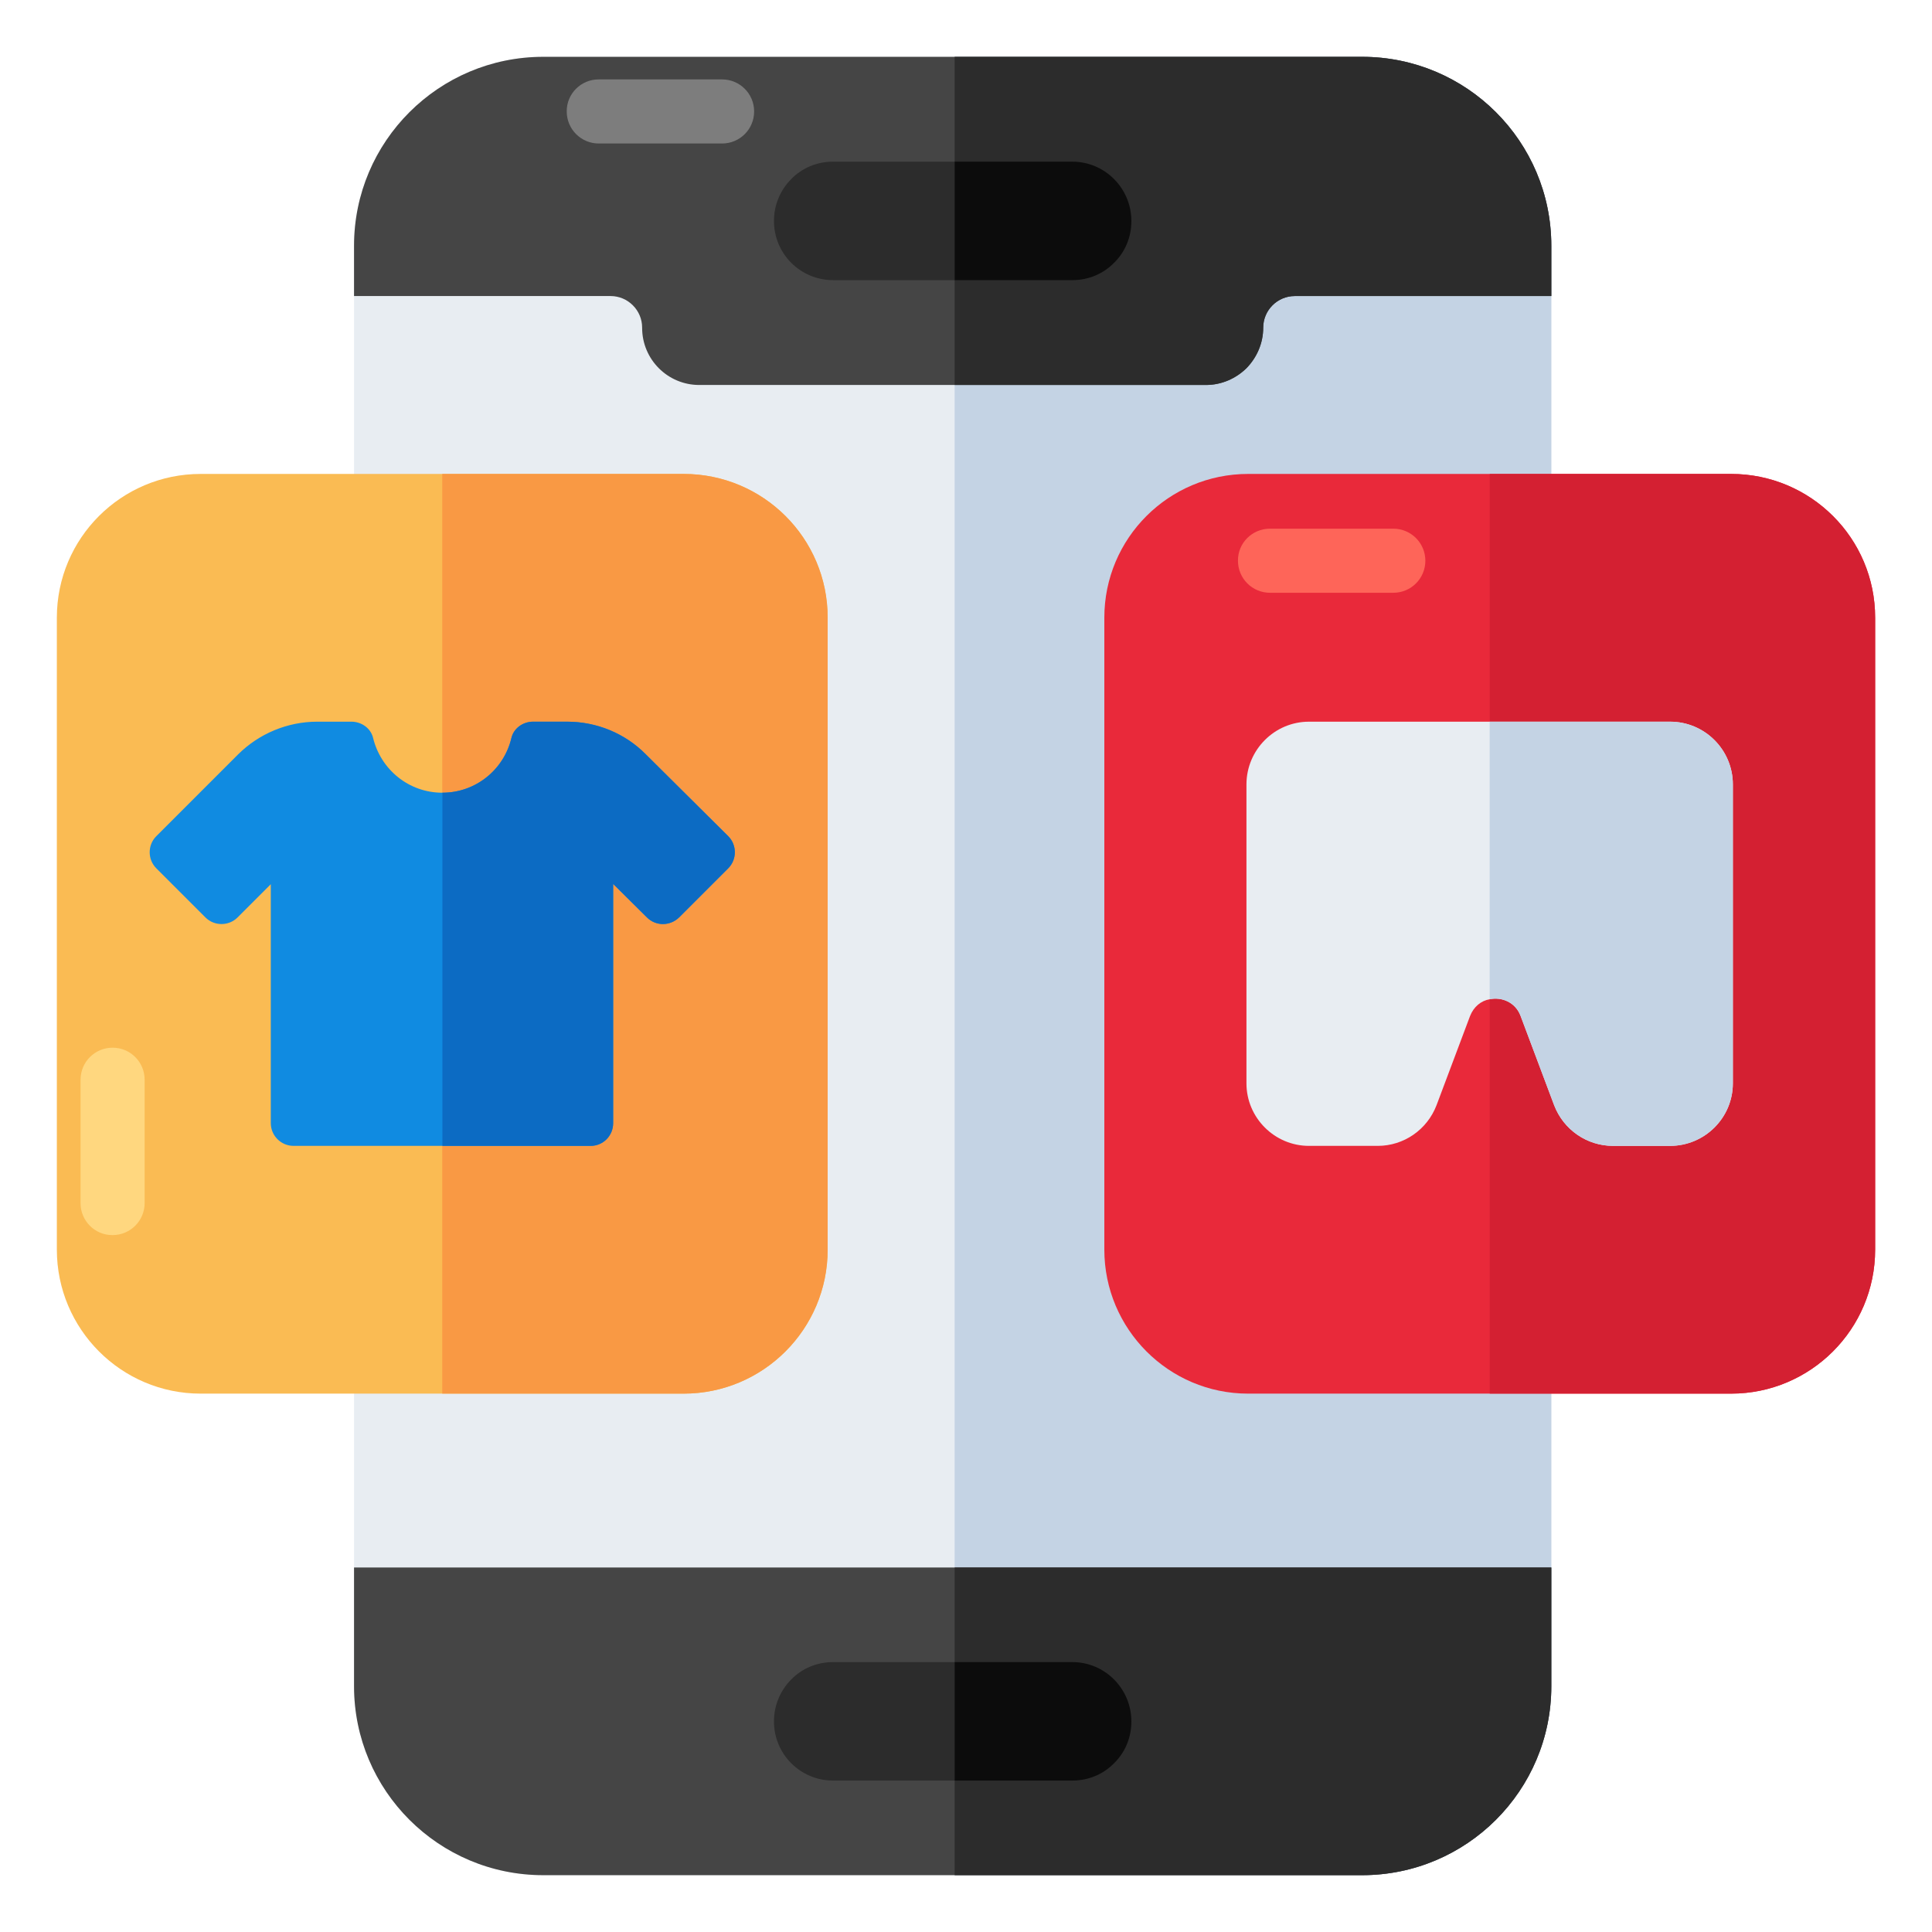 <svg id="Layer_1" enable-background="new 0 0 68 68" viewBox="0 0 68 68" xmlns="http://www.w3.org/2000/svg"><g><g><g><path d="m54.601 8.65v50.7c0 3.67-2.98 6.65-6.66 6.65h-28.82c-3.68 0-6.66-2.98-6.66-6.65v-50.7c0-3.67 2.98-6.65 6.66-6.65h28.82c3.68 0 6.66 2.98 6.66 6.65z" fill="#e8edf2"/><path d="m47.941 2h-14.34v64h14.34c3.68 0 6.66-2.98 6.66-6.65v-50.7c0-3.67-2.98-6.65-6.66-6.65z" fill="#c4d3e4"/><path d="m54.601 55.17v4.18c0 3.67-2.98 6.65-6.66 6.65h-28.82c-3.68 0-6.66-2.98-6.66-6.65v-4.18z" fill="#454545"/><path d="m54.601 8.65v1.77h-9.03c-.61 0-1.11.5-1.11 1.11 0 .56-.23 1.06-.59 1.43-.37.36-.87.59-1.43.59h-17.83c-1.11 0-2.01-.9-2.01-2.01v-.01c0-.61-.5-1.11-1.11-1.11h-9.03v-1.77c0-3.67 2.98-6.65 6.66-6.65h28.82c3.68 0 6.66 2.98 6.66 6.65z" fill="#454545"/><g fill="#2c2c2c"><path d="m54.601 8.65v1.77h-9.03c-.61 0-1.11.5-1.11 1.11 0 .56-.23 1.06-.59 1.43-.37.36-.87.59-1.43.59h-8.84v-11.55h14.34c3.68 0 6.66 2.98 6.66 6.65z"/><path d="m54.601 55.17v4.18c0 3.67-2.98 6.65-6.66 6.65h-14.34v-10.83z"/><path d="m39.821 60.59c0 .58-.23 1.1-.61 1.47-.37.38-.89.61-1.47.61h-8.42c-1.15 0-2.08-.93-2.08-2.08 0-.58.23-1.1.61-1.48.37-.38.89-.61 1.47-.61h8.42c1.15 0 2.08.94 2.08 2.09z"/></g><path d="m39.821 60.59c0 .58-.23 1.1-.61 1.47-.37.38-.89.61-1.47.61h-4.14v-4.17h4.14c1.15 0 2.08.94 2.08 2.09z" fill="#0c0c0c"/><path d="m39.821 7.78c0 .58-.23 1.1-.61 1.47-.37.38-.89.61-1.47.61h-8.42c-1.15 0-2.08-.93-2.08-2.08 0-.58.23-1.1.61-1.48.37-.38.89-.61 1.47-.61h8.42c1.15 0 2.08.94 2.08 2.09z" fill="#2c2c2c"/><path d="m39.821 7.78c0 .58-.23 1.1-.61 1.47-.37.38-.89.61-1.47.61h-4.14v-4.17h4.14c1.15 0 2.08.94 2.08 2.09z" fill="#0c0c0c"/><g><path d="m21.067 2.795h4.348c.624 0 1.128.504 1.128 1.128 0 .624-.504 1.128-1.128 1.128h-4.34c-.624 0-1.128-.504-1.128-1.128-.007-.624.504-1.128 1.121-1.128z" fill="#7d7d7d"/></g></g><path d="m29.131 21.741v22.24c0 2.8-2.27 5.07-5.07 5.07h-17c-2.79 0-5.06-2.27-5.06-5.07v-22.24c0-2.8 2.27-5.06 5.06-5.06h17c2.8 0 5.07 2.26 5.07 5.06z" fill="#fabb53"/><path d="m24.061 16.681h-8.495v32.37h8.495c2.8 0 5.07-2.27 5.07-5.07v-22.24c-0-2.8-2.27-5.06-5.07-5.06z" fill="#f99944"/><path d="m65.999 21.741v22.24c0 2.8-2.27 5.07-5.07 5.07h-17c-2.79 0-5.06-2.27-5.06-5.07v-22.24c0-2.8 2.27-5.06 5.06-5.06h17c2.8 0 5.07 2.26 5.07 5.06z" fill="#e9293a"/><path d="m60.929 16.681h-8.495v32.37h8.495c2.8 0 5.07-2.27 5.07-5.07v-22.24c0-2.8-2.27-5.06-5.07-5.06z" fill="#d42032"/><path d="m60.991 27.611v10.52c0 1.21-.99 2.2-2.21 2.2h-2.01c-.92 0-1.74-.57-2.07-1.43l-1.18-3.14c-.18-.49-.67-.68-1.09-.59-.3.05-.56.26-.69.59l-1.18 3.14c-.33.86-1.15 1.43-2.07 1.43h-2.42c-1.21 0-2.2-.99-2.2-2.2v-10.52c0-1.22.99-2.21 2.2-2.21h12.71c1.22 0 2.21.99 2.21 2.21z" fill="#e8edf2"/><path d="m60.991 27.611v10.52c0 1.21-.99 2.2-2.21 2.2h-2.01c-.92 0-1.74-.57-2.07-1.43l-1.18-3.14c-.18-.49-.67-.68-1.09-.59v-9.77h6.35c1.22 0 2.21.99 2.21 2.21z" fill="#c4d3e4"/><g><path d="m25.631 30.561-1.73 1.73c-.32.31-.82.31-1.13 0l-1.19-1.18v8.42c0 .44-.35.8-.79.8h-10.46c-.44 0-.8-.36-.8-.8v-8.41l-1.17 1.17c-.31.31-.82.31-1.13 0l-1.73-1.73c-.31-.31-.31-.82 0-1.13l2.87-2.87c.74-.74 1.75-1.16 2.79-1.16h1.21c.35 0 .68.23.76.57.27 1.11 1.25 1.93 2.44 1.93 1.18 0 2.17-.82 2.43-1.93.08-.34.41-.57.76-.57h1.2c1.04 0 2.04.41 2.77 1.15l2.9 2.88c.31.31.31.82 0 1.13z" fill="#108be1"/></g><path d="m25.631 30.561-1.73 1.73c-.32.31-.82.31-1.13 0l-1.19-1.18v8.42c0 .44-.35.8-.79.8h-5.22v-12.43c1.18 0 2.17-.82 2.43-1.93.08-.34.41-.57.76-.57h1.2c1.04 0 2.04.41 2.77 1.15l2.9 2.88c.31.31.31.82 0 1.13z" fill="#0c6bc3"/></g><g><path d="m44.692 18.608h4.348c.624 0 1.128.504 1.128 1.128 0 .624-.504 1.128-1.128 1.128h-4.34c-.624 0-1.128-.504-1.128-1.128-.007-.624.504-1.128 1.121-1.128z" fill="#fe6559"/></g><g><path d="m2.835 42.351v-4.348c0-.624.504-1.128 1.128-1.128.624 0 1.128.504 1.128 1.128v4.34c0 .624-.504 1.128-1.128 1.128-.624.007-1.128-.504-1.128-1.121z" fill="#ffd77f"/></g></g></svg>